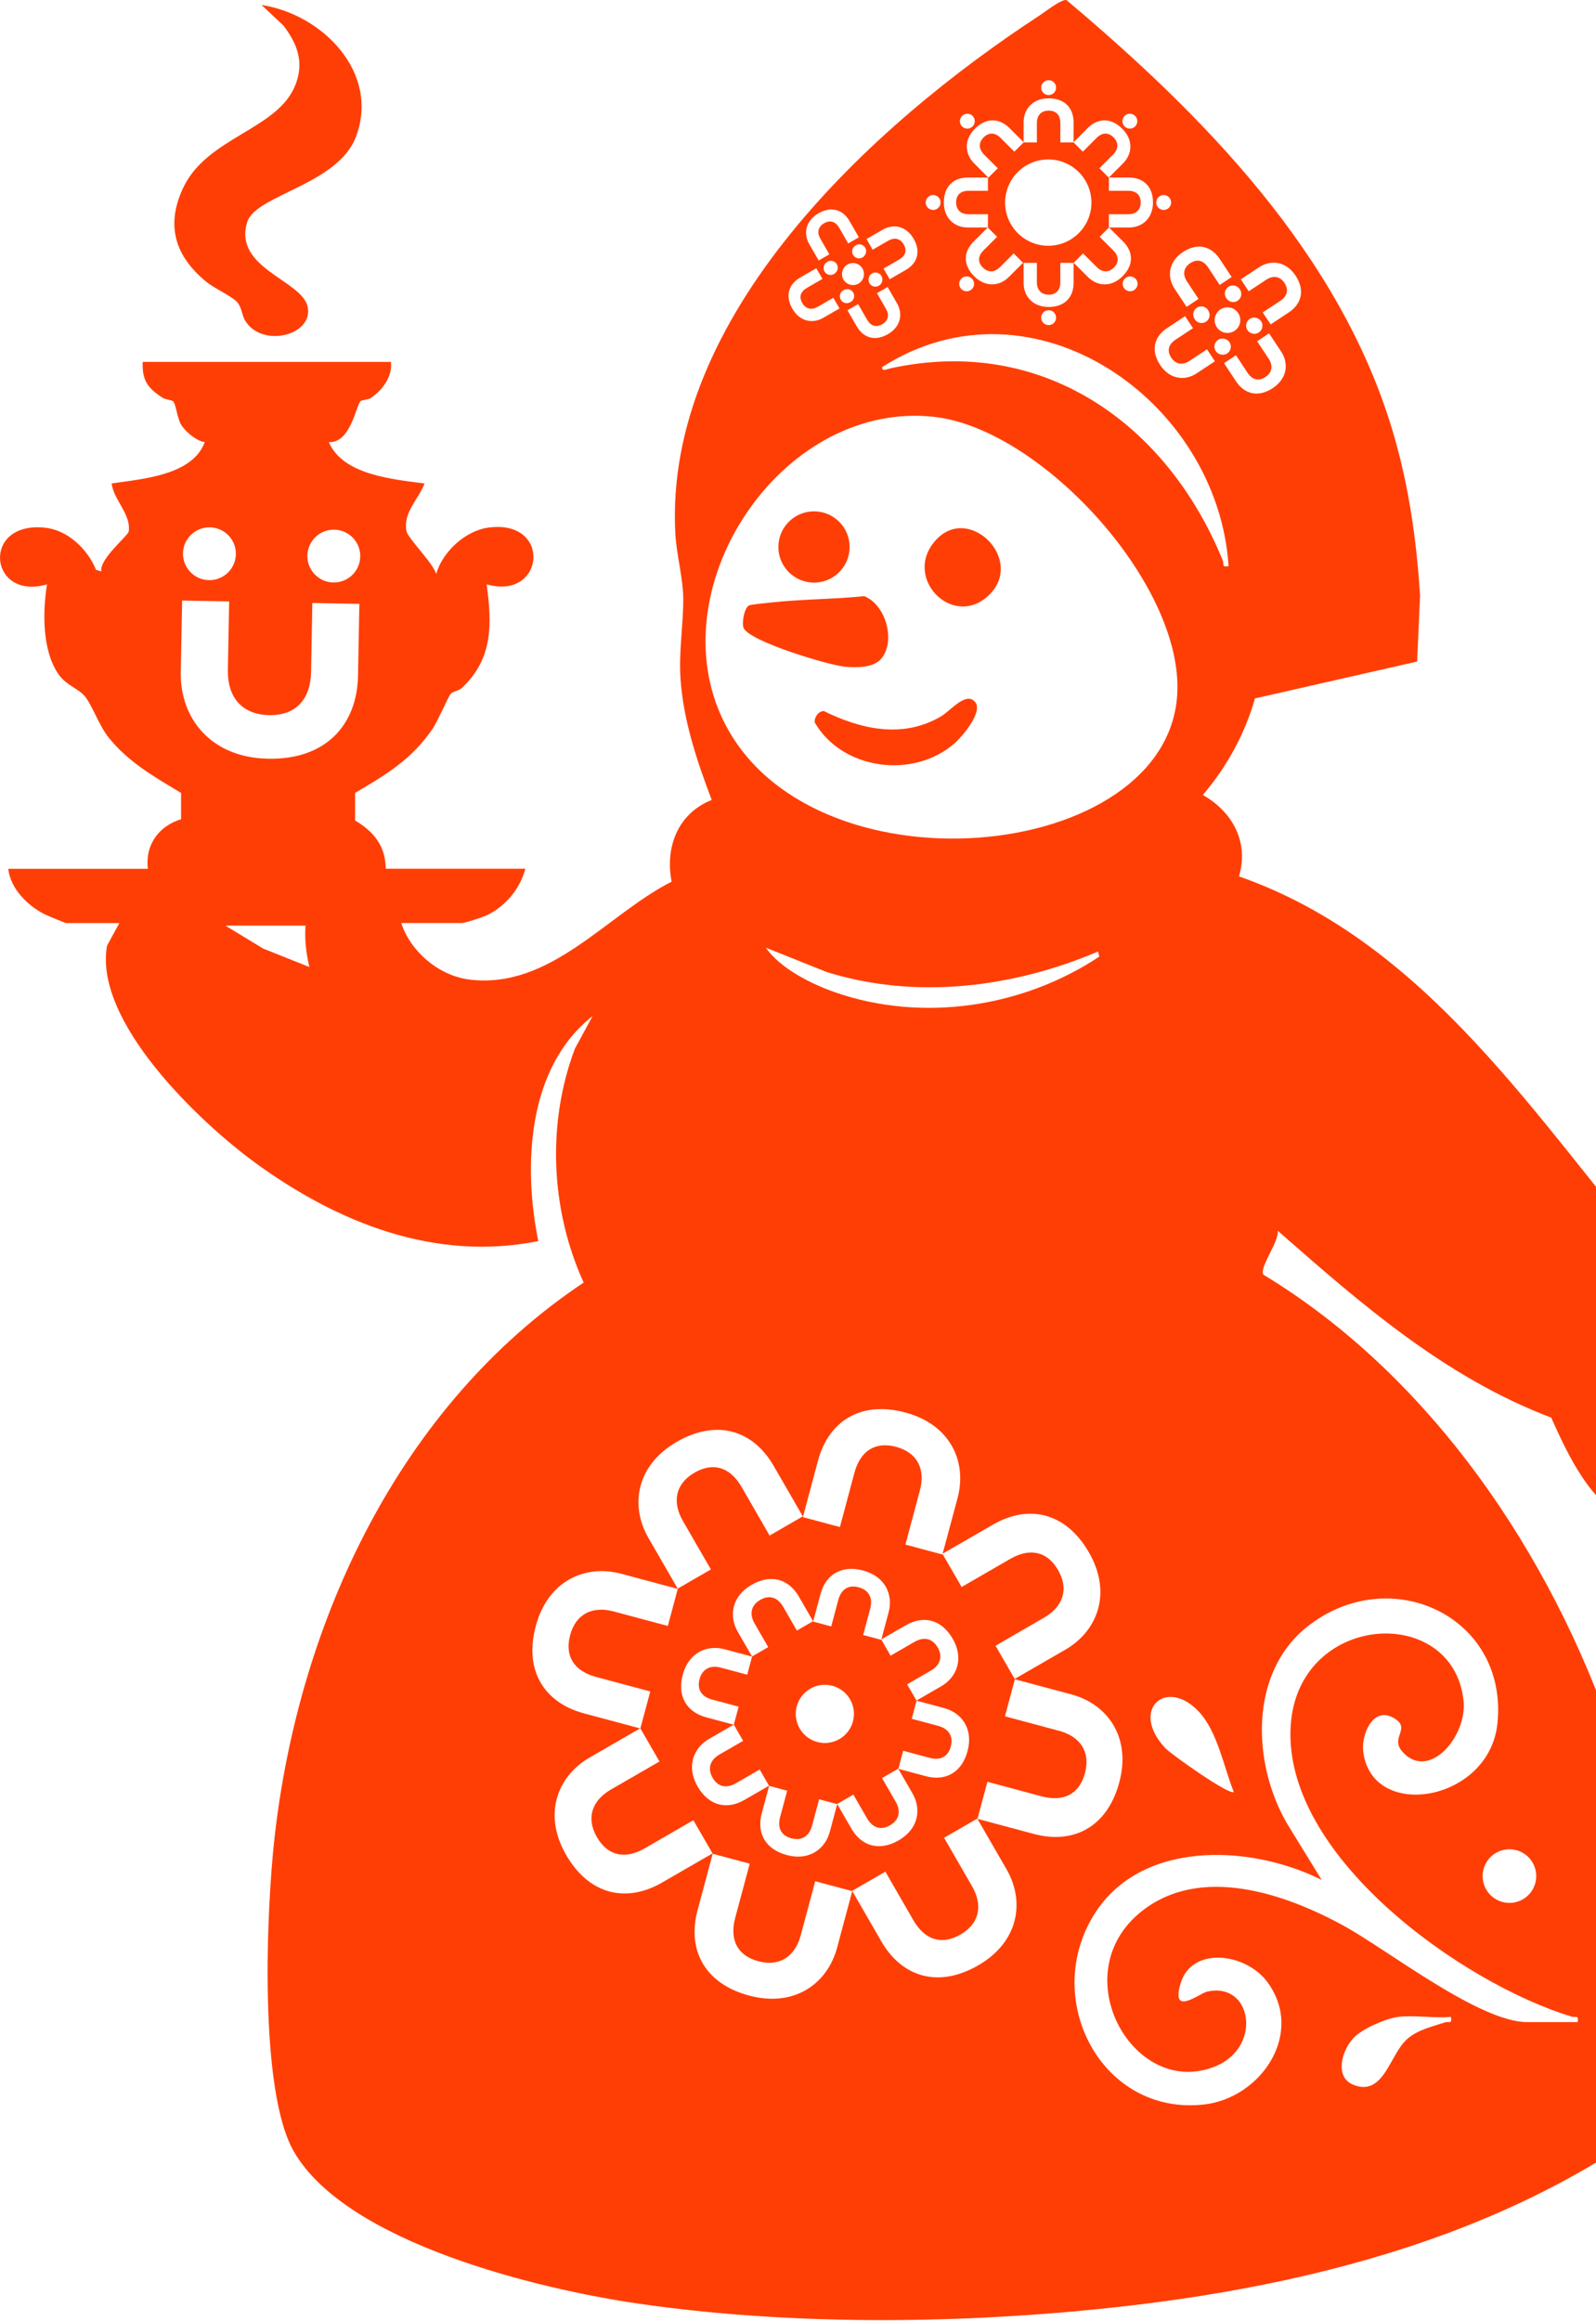 <?xml version="1.0" encoding="UTF-8"?> <svg xmlns="http://www.w3.org/2000/svg" width="163" height="237" viewBox="0 0 163 237" fill="none"><path d="M26.715 0.512L28.959 2.62C30.372 4.502 31.064 6.317 30.195 8.611C28.421 13.288 21.106 13.943 18.666 19.264C16.918 23.072 17.9 26.161 21.046 28.757C21.896 29.459 23.728 30.273 24.225 30.859C24.721 31.445 24.674 32.118 25.02 32.705C26.715 35.596 32.033 34.252 31.423 31.334C30.855 28.604 23.786 27.399 25.249 22.675C26.116 19.882 34.494 18.881 36.351 13.972C38.828 7.426 32.934 1.46 26.718 0.51L26.715 0.512Z" fill="#FF3E06"></path><path d="M90.017 67.244C91.486 65.483 90.493 61.739 88.256 60.875C85.156 61.194 81.971 61.176 78.874 61.511C78.351 61.569 76.862 61.702 76.532 61.81C76.025 61.976 75.716 63.661 75.956 64.149C76.629 65.522 84.615 67.925 86.297 68.079C87.448 68.184 89.212 68.211 90.017 67.244Z" fill="#FF3E06"></path><path d="M99.529 71.612C98.56 70.664 97.11 72.567 96.072 73.172C92.206 75.43 87.95 74.487 84.139 72.607C83.585 72.615 83.151 73.233 83.21 73.777C86.027 78.623 93.276 79.586 97.485 75.905C98.266 75.221 100.53 72.589 99.531 71.614L99.529 71.612Z" fill="#FF3E06"></path><path d="M95.726 54.997C91.929 58.832 97.324 64.411 101.05 60.717C104.628 57.171 99.103 51.588 95.726 54.997Z" fill="#FF3E06"></path><path d="M83.135 59.492C81.125 59.492 79.496 57.863 79.496 55.854C79.496 53.844 81.125 52.215 83.135 52.215C85.144 52.215 86.773 53.844 86.773 55.854C86.773 57.863 85.144 59.492 83.135 59.492Z" fill="#FF3E06"></path><path d="M108.92 0.009C122.926 11.805 136.763 25.876 142.189 43.872C143.864 49.433 144.663 55.042 145.033 60.833L144.732 67.552L128.17 71.319C127.148 74.937 125.284 78.32 122.847 81.177C125.862 82.877 127.581 85.999 126.538 89.492C145.839 96.236 157.08 114.569 169.705 129.398C170.314 129.81 183.542 139.993 185.369 143.026C191.583 153.349 182.628 159.174 173.454 152.828C172.369 152.076 171.511 151.07 170.508 150.23C171.017 151.627 171.654 152.739 170.756 154.181C169.805 155.704 168.368 155.709 166.792 155.263C162.625 154.08 160.055 148.381 158.421 144.753C147.608 140.655 139.041 133.177 130.499 125.675C130.644 126.776 128.579 129.445 129.03 130.161C146.144 140.515 158.482 158.807 164.827 177.559C168.645 188.845 170.196 200.891 175.271 211.768C158.041 227.413 134.87 233.492 112.142 235.787C96.9 237.327 80.339 237.419 65.177 235.225C55.153 233.775 35.396 229.059 30.009 219.692C26.41 213.434 27.205 195.003 28.042 187.604C30.532 165.552 40.822 143.494 59.61 130.967C56.233 123.552 55.832 114.745 58.708 107.098L60.517 103.76C53.841 109.001 53.416 119.036 54.974 126.73C44.432 128.851 34.483 124.856 26.106 118.762C20.405 114.613 9.544 104.314 10.933 96.559L12.19 94.259H6.784C6.66 94.258 4.825 93.495 4.529 93.345C2.797 92.455 1.073 90.747 0.843 88.714H15.102C14.804 86.284 16.209 84.351 18.493 83.654V80.966C15.739 79.31 13.058 77.807 11.03 75.225C10.077 74.01 9.383 71.919 8.614 71.04C7.97 70.306 6.776 69.967 6.008 68.893C4.292 66.492 4.35 62.465 4.802 59.669C-1.14 61.401 -1.988 53.152 4.643 53.889C6.932 54.142 8.968 56.094 9.803 58.183L10.344 58.346C10.13 57.078 13.071 54.727 13.144 54.267C13.413 52.524 11.585 51.021 11.405 49.368C14.534 48.901 19.668 48.544 20.912 45.145C20.115 45.061 18.966 44.102 18.533 43.429C18.1 42.755 17.965 41.227 17.68 40.978C17.516 40.833 16.935 40.825 16.602 40.611C15.103 39.65 14.498 38.853 14.574 36.954H39.925C40.107 38.428 39.074 39.816 37.907 40.619C37.58 40.844 36.967 40.822 36.813 40.973C36.354 41.429 35.808 45.272 33.587 45.143C34.994 48.491 40.123 48.948 43.357 49.368C42.739 51.013 41.142 52.323 41.515 54.242C41.655 54.96 44.24 57.506 44.549 58.605C45.185 56.36 47.514 54.203 49.851 53.878C56.434 52.964 55.647 61.38 49.697 59.664C50.26 63.743 50.347 67.261 47.19 70.228C46.846 70.551 46.254 70.612 46.062 70.815C45.779 71.112 44.726 73.608 44.208 74.377C42.101 77.504 39.442 79.102 36.268 80.961V83.78C38.153 84.905 39.388 86.387 39.394 88.708H53.653C53.104 90.794 51.572 92.624 49.607 93.509C49.203 93.691 47.49 94.254 47.184 94.254H40.978C41.945 97.211 44.871 99.667 48.005 100.034C56.26 101.001 61.919 93.43 68.592 90.028C67.911 86.485 69.234 83.062 72.688 81.684C71.185 77.723 69.785 73.567 69.5 69.297C69.315 66.519 69.798 63.72 69.782 61.113C69.769 59.085 69.083 56.571 68.972 54.509C67.776 32.277 89.081 12.752 106.118 1.614C106.689 1.242 108.426 -0.121 108.92 0.009ZM152.934 175.977C154.043 165.057 141.968 159.436 133.536 166.085C127.547 170.809 127.89 180.032 131.413 186.153L134.98 191.958C127.602 188.269 116.203 187.815 111.534 195.84C106.493 204.506 112.657 216.027 122.937 214.899C128.775 214.26 133.295 207.635 129.438 202.391C127.267 199.441 121.74 198.678 120.581 202.51C119.53 205.984 122.476 203.551 123.287 203.368C127.861 202.338 128.912 208.94 124.257 210.941C115.878 214.546 108.455 201.573 116.636 195.135C122.667 190.39 131.307 193.381 137.272 196.666C141.801 199.159 151.093 206.481 155.976 206.481H161.125L161.123 206.479C161.25 205.705 160.94 206.051 160.507 205.919C149.245 202.497 131.003 189.465 131.816 176.246C132.529 164.648 148.363 163.679 149.472 173.632C149.881 177.308 145.907 181.936 143.206 178.847C141.902 177.355 144.309 176.457 142.202 175.355C140.227 174.323 139.013 177.089 139.227 178.86C140.093 185.998 152.117 184.009 152.934 175.977ZM148.186 205.953C146.469 206.106 144.444 205.745 142.772 205.953V205.956C141.534 206.109 139.153 207.152 138.273 208.058C137.067 209.301 136.229 212.076 138.218 212.882C141.328 214.139 141.938 209.764 143.71 208.214C144.811 207.253 146.229 206.959 147.565 206.51C147.977 206.37 148.318 206.743 148.186 205.953ZM71.243 195.059C70.183 199.016 71.873 202.53 76.511 203.772C81.149 205.015 84.513 202.543 85.495 198.877L87.041 193.108L83.259 192.095L81.779 197.615C81.201 199.775 79.64 200.851 77.45 200.265C75.261 199.678 74.499 198.026 75.089 195.822L76.571 190.304L72.789 189.29L71.243 195.059ZM96.42 187.659L99.277 192.608C100.395 194.545 100.053 196.411 98.09 197.544C96.127 198.677 94.419 198.048 93.278 196.072L90.425 191.121L87.033 193.079L90.019 198.251C92.068 201.799 95.747 203.088 99.905 200.688C104.064 198.287 104.695 194.16 102.797 190.873L99.811 185.701L96.42 187.659ZM154.159 188.834C152.646 188.834 151.421 190.059 151.421 191.572C151.421 193.085 152.646 194.311 154.159 194.311C155.672 194.311 156.897 193.085 156.897 191.572C156.897 190.059 155.672 188.834 154.159 188.834ZM63.451 160.701C59.785 159.719 55.962 161.396 54.72 166.034C53.477 170.672 55.675 173.893 59.633 174.953L65.374 176.49L60.223 179.465C56.935 181.363 55.419 185.253 57.819 189.411C60.22 193.569 64.051 194.292 67.6 192.243L72.772 189.257L70.814 185.866L65.866 188.728C63.891 189.868 62.097 189.558 60.964 187.596C59.831 185.633 60.466 183.847 62.402 182.729L67.353 179.871L65.401 176.492L66.414 172.716L60.894 171.241C58.69 170.651 57.64 169.163 58.227 166.974C58.813 164.784 60.526 163.971 62.685 164.55L68.206 166.029L69.22 162.246L63.451 160.701ZM77.795 185.174C77.277 187.105 78.102 188.82 80.365 189.427C82.629 190.033 84.272 188.826 84.751 187.037L85.505 184.223L83.659 183.728L82.936 186.422C82.654 187.476 81.893 188.001 80.824 187.715C79.756 187.429 79.384 186.622 79.672 185.547L80.395 182.854L78.55 182.358L77.795 185.174ZM90.083 181.563L91.478 183.979C92.023 184.924 91.856 185.834 90.898 186.387C89.94 186.94 89.106 186.633 88.55 185.669L87.157 183.253L85.502 184.208L86.959 186.732C87.959 188.464 89.755 189.094 91.784 187.922C93.814 186.75 94.121 184.736 93.195 183.132L91.738 180.607L90.083 181.563ZM102.636 175.255L108.156 176.734C110.316 177.313 111.392 178.873 110.806 181.062C110.219 183.252 108.567 184.015 106.363 183.425L100.844 181.941L99.83 185.725L105.599 187.27C109.557 188.33 113.07 186.641 114.312 182.003C115.555 177.365 113.084 174 109.418 173.018L103.649 171.473L102.636 175.255ZM73.993 168.406C72.204 167.927 70.338 168.746 69.731 171.009C69.125 173.272 70.197 174.844 72.129 175.361L74.932 176.112L72.417 177.564C70.813 178.491 70.073 180.389 71.244 182.418C72.416 184.447 74.286 184.801 76.018 183.801L78.542 182.344L77.586 180.688L75.172 182.085C74.208 182.642 73.332 182.49 72.779 181.532C72.226 180.574 72.536 179.703 73.481 179.157L75.897 177.763L74.944 176.113L75.439 174.271L72.744 173.55C71.669 173.262 71.157 172.536 71.443 171.468C71.73 170.399 72.565 170.003 73.619 170.285L76.314 171.007L76.808 169.16L73.993 168.406ZM122.445 174.788C119.108 171.226 115.353 174.576 119.002 178.495C119.615 179.15 125.609 183.383 126.005 182.977C124.988 180.455 124.346 176.816 122.445 174.788ZM93.118 175.509L95.812 176.23C96.867 176.513 97.392 177.275 97.106 178.344C96.819 179.412 96.013 179.784 94.938 179.496L92.244 178.772L91.749 180.618L94.564 181.373C96.496 181.891 98.211 181.065 98.817 178.802C99.424 176.538 98.217 174.896 96.428 174.417L93.612 173.663L93.118 175.509ZM85.012 172.139C83.427 171.714 81.797 172.655 81.372 174.24C80.947 175.825 81.888 177.455 83.474 177.88C85.059 178.305 86.689 177.363 87.113 175.778C87.538 174.193 86.597 172.563 85.012 172.139ZM88.153 160.37C85.89 159.764 84.318 160.836 83.801 162.768L83.046 165.583L84.893 166.077L85.612 163.383C85.9 162.307 86.626 161.795 87.694 162.081C88.763 162.367 89.159 163.204 88.877 164.258L88.155 166.951L90.002 167.446L90.008 167.423L90.957 169.066L93.371 167.67C94.335 167.113 95.21 167.265 95.764 168.223C96.317 169.181 96.007 170.052 95.061 170.598L92.647 171.992L93.602 173.647L96.126 172.19C97.73 171.264 98.471 169.365 97.299 167.336C96.127 165.307 94.257 164.954 92.525 165.954L90.013 167.403L90.756 164.631C91.235 162.842 90.416 160.977 88.153 160.37ZM92.463 144.234C87.825 142.992 84.606 145.19 83.545 149.147L81.999 154.916L85.781 155.93L87.257 150.408C87.847 148.205 89.334 147.156 91.523 147.742C93.713 148.329 94.526 150.041 93.947 152.201L92.469 157.722L96.251 158.734L96.265 158.681L98.212 162.053L103.158 159.192C105.134 158.052 106.928 158.36 108.062 160.323C109.195 162.286 108.559 164.073 106.622 165.191L101.673 168.049L103.631 171.439L108.803 168.454C112.09 166.556 113.607 162.666 111.206 158.508C108.805 154.35 104.974 153.627 101.426 155.676L96.272 158.65L97.797 152.967C98.779 149.3 97.101 145.477 92.463 144.234ZM81.584 163.022C80.584 161.291 78.788 160.661 76.759 161.833C74.73 163.005 74.421 165.019 75.348 166.623L76.805 169.146L78.46 168.191L77.065 165.775C76.52 164.83 76.687 163.92 77.644 163.367C78.603 162.814 79.436 163.121 79.993 164.085L81.386 166.502L83.041 165.546L81.584 163.022ZM79.006 149.668C76.957 146.119 73.278 144.831 69.119 147.231C64.961 149.632 64.33 153.759 66.228 157.046L69.214 162.218L72.605 160.26L69.747 155.311C68.629 153.374 68.972 151.509 70.935 150.376C72.898 149.243 74.606 149.871 75.746 151.847L78.601 156.798L81.991 154.84L79.006 149.668ZM78.206 96.765C79.693 98.885 82.83 100.47 85.269 101.32C94.2 104.434 104.47 102.867 112.271 97.681L112.144 97.161C103.488 100.855 93.521 102.094 84.43 99.255L78.206 96.765ZM26.88 96.862L31.599 98.745C31.266 97.351 31.099 95.967 31.205 94.518H23.02L26.88 96.862ZM95.434 42.568C80.345 40.87 67.966 58.766 73.329 72.331C80.961 91.637 118.455 88.692 120.192 71.409C121.33 60.089 106.474 43.814 95.431 42.57L95.434 42.568ZM18.462 68.65C18.374 73.307 21.501 77.365 27.393 77.476C33.284 77.586 36.47 74.019 36.565 68.991L36.702 61.664L31.898 61.573L31.77 68.585C31.718 71.384 30.258 73.074 27.477 73.022C24.695 72.969 23.221 71.169 23.273 68.426L23.404 61.414L18.6 61.323L18.462 68.65ZM34.143 54.086C32.652 54.058 31.421 55.243 31.393 56.732C31.365 58.221 32.55 59.451 34.041 59.48C35.532 59.508 36.764 58.322 36.792 56.833C36.82 55.344 35.633 54.114 34.143 54.086ZM21.439 53.848C19.949 53.82 18.717 55.004 18.689 56.493C18.662 57.982 19.848 59.212 21.339 59.24C22.83 59.268 24.061 58.084 24.089 56.595C24.117 55.105 22.93 53.876 21.439 53.848ZM125.477 57.81C124.38 40.91 105.527 27.644 90.095 37.482C90.039 37.979 90.628 37.686 90.897 37.625C106.379 34.198 119.149 43.165 124.882 57.231C125.043 57.625 124.724 57.947 125.477 57.81ZM128.391 34.848L129.57 36.631C130.031 37.328 129.945 38.032 129.238 38.5C128.531 38.968 127.879 38.771 127.408 38.06L126.23 36.275L125.009 37.084L126.241 38.947C127.087 40.226 128.489 40.623 129.987 39.633C131.486 38.642 131.628 37.087 130.845 35.902L129.612 34.039L128.391 34.848ZM119.17 33.52C117.892 34.366 117.494 35.769 118.484 37.267C119.475 38.765 121.03 38.907 122.215 38.124L124.078 36.893L123.271 35.67L121.487 36.85C120.79 37.311 120.085 37.225 119.617 36.518C119.15 35.81 119.346 35.158 120.058 34.688L121.842 33.51L121.034 32.288L119.17 33.52ZM125.042 34.594C124.828 34.542 124.594 34.576 124.396 34.707C124.018 34.958 123.914 35.468 124.165 35.847C124.281 36.022 124.452 36.136 124.64 36.187C124.867 36.256 125.122 36.228 125.336 36.087C125.715 35.836 125.82 35.325 125.569 34.946C125.443 34.755 125.25 34.635 125.042 34.594ZM89.564 29.938L90.481 31.527C90.841 32.15 90.73 32.748 90.1 33.112C89.469 33.476 88.921 33.274 88.555 32.64L87.638 31.05L86.549 31.679L87.508 33.34C88.166 34.48 89.348 34.893 90.684 34.122C92.019 33.351 92.222 32.026 91.612 30.97L90.653 29.309L89.564 29.938ZM128.476 32.526C128.218 32.389 127.895 32.393 127.635 32.565C127.256 32.816 127.153 33.327 127.403 33.706C127.485 33.829 127.595 33.923 127.718 33.985C127.977 34.127 128.303 34.124 128.566 33.95C128.946 33.7 129.05 33.189 128.8 32.81C128.716 32.684 128.603 32.589 128.476 32.526ZM126.457 31.971C126.06 31.368 125.248 31.2 124.645 31.598C124.041 31.995 123.874 32.807 124.271 33.41C124.668 34.013 125.479 34.181 126.083 33.783C126.687 33.386 126.854 32.574 126.457 31.971ZM107.098 31.678C106.678 31.678 106.337 32.018 106.337 32.438C106.337 32.857 106.678 33.197 107.098 33.197C107.518 33.197 107.858 32.857 107.858 32.438C107.858 32.018 107.518 31.678 107.098 31.678ZM132.319 28.148C131.329 26.65 129.774 26.507 128.59 27.29L126.726 28.523L127.534 29.744L129.317 28.565C130.015 28.104 130.719 28.19 131.187 28.896C131.654 29.604 131.458 30.256 130.746 30.727L128.962 31.904L129.771 33.127L131.634 31.895C132.912 31.049 133.31 29.646 132.319 28.148ZM123.373 31.653C123.123 31.275 122.612 31.171 122.232 31.422C121.867 31.664 121.758 32.147 121.976 32.52C121.991 32.553 122.009 32.585 122.029 32.616C122.28 32.995 122.79 33.1 123.169 32.85C123.53 32.611 123.641 32.135 123.433 31.763C123.415 31.726 123.396 31.689 123.373 31.653ZM81.708 28.352C80.568 29.01 80.154 30.192 80.925 31.527C81.696 32.863 83.022 33.066 84.078 32.456L85.739 31.497L85.11 30.407L83.52 31.325C82.898 31.684 82.3 31.574 81.936 30.943C81.572 30.313 81.774 29.765 82.408 29.398L83.998 28.481L83.369 27.392L81.708 28.352ZM104.543 28.906C104.543 30.218 105.446 31.345 107.105 31.345C108.765 31.345 109.643 30.323 109.644 28.906V26.842H108.29L108.292 28.817C108.292 29.606 107.889 30.089 107.105 30.089C106.322 30.089 105.898 29.59 105.897 28.817V26.842H104.543V28.906ZM124.559 26.426C123.713 25.147 122.31 24.749 120.812 25.739C119.313 26.73 119.171 28.285 119.954 29.47L121.187 31.333L122.408 30.525L121.229 28.742C120.768 28.044 120.853 27.34 121.561 26.872C122.268 26.404 122.92 26.601 123.391 27.312L124.568 29.097L125.79 28.289L124.559 26.426ZM87.14 29.876C86.96 29.565 86.58 29.445 86.257 29.58C86.212 29.595 86.168 29.615 86.126 29.64C85.788 29.834 85.673 30.267 85.868 30.605C86.063 30.943 86.495 31.059 86.833 30.864C86.836 30.863 86.837 30.86 86.84 30.858C86.853 30.852 86.868 30.848 86.881 30.841C87.219 30.646 87.335 30.213 87.14 29.876ZM126.604 29.518C126.353 29.139 125.842 29.034 125.463 29.285C125.084 29.536 124.98 30.046 125.23 30.425C125.239 30.438 125.249 30.45 125.258 30.462C125.261 30.466 125.263 30.471 125.266 30.476C125.516 30.855 126.027 30.958 126.405 30.708C126.784 30.457 126.887 29.948 126.637 29.568C126.632 29.561 126.625 29.553 126.62 29.546C126.614 29.537 126.61 29.527 126.604 29.518ZM99.261 28.447C98.964 28.15 98.482 28.15 98.186 28.446C97.889 28.743 97.889 29.224 98.186 29.521C98.483 29.819 98.964 29.819 99.261 29.523C99.557 29.226 99.558 28.744 99.261 28.447ZM115.959 28.446C115.662 28.15 115.181 28.15 114.884 28.447C114.587 28.744 114.586 29.226 114.883 29.523C115.18 29.819 115.661 29.819 115.958 29.521C116.255 29.224 116.256 28.743 115.959 28.446ZM90.027 28.182C89.832 27.844 89.4 27.727 89.062 27.922C88.887 28.023 88.773 28.19 88.731 28.373C88.68 28.551 88.697 28.747 88.797 28.92C88.992 29.257 89.424 29.373 89.762 29.178C89.938 29.076 90.053 28.909 90.096 28.725C90.145 28.548 90.126 28.353 90.027 28.182ZM88.09 27.426C87.781 26.888 87.094 26.702 86.557 27.011C86.019 27.32 85.833 28.006 86.143 28.545C86.452 29.083 87.139 29.269 87.677 28.96C88.214 28.651 88.399 27.964 88.09 27.426ZM98.834 18.13C97.418 18.13 96.396 19.008 96.395 20.668C96.395 22.328 97.522 23.23 98.834 23.23H100.875L99.419 24.686C98.417 25.687 98.317 27.031 99.49 28.205C100.664 29.379 102.099 29.221 103.026 28.293L104.485 26.833L103.528 25.876L102.132 27.273C101.585 27.819 100.932 27.871 100.378 27.317C99.824 26.763 99.881 26.137 100.438 25.579L101.836 24.184L100.883 23.23H100.898V21.877H98.923C98.15 21.877 97.65 21.452 97.65 20.668C97.65 19.884 98.134 19.482 98.923 19.482L100.898 19.483V18.13H98.834ZM113.251 19.483L115.227 19.482C116.015 19.483 116.499 19.884 116.499 20.668C116.499 21.452 116 21.877 115.227 21.877H113.251V23.23H113.261L112.308 24.184L113.706 25.579C114.263 26.137 114.32 26.763 113.767 27.317C113.213 27.871 112.559 27.819 112.013 27.273L110.615 25.876L109.658 26.833L111.118 28.293C112.046 29.221 113.481 29.379 114.654 28.205C115.828 27.031 115.726 25.687 114.725 24.686L113.269 23.23H115.315C116.628 23.23 117.754 22.328 117.754 20.668C117.754 19.008 116.732 18.13 115.315 18.13H113.251V19.483ZM93.31 24.379C92.538 23.043 91.213 22.841 90.157 23.45L88.495 24.409L89.124 25.499L90.714 24.581C91.336 24.222 91.936 24.331 92.3 24.962C92.664 25.592 92.462 26.141 91.827 26.508L90.236 27.425L90.865 28.514L92.526 27.555C93.666 26.896 94.081 25.715 93.31 24.379ZM85.47 26.987C85.275 26.65 84.843 26.534 84.505 26.729C84.461 26.754 84.421 26.784 84.385 26.816C84.112 27.029 84.029 27.415 84.207 27.724C84.402 28.062 84.834 28.178 85.172 27.983C85.218 27.957 85.258 27.924 85.296 27.89C85.565 27.675 85.647 27.294 85.47 26.987ZM86.759 22.567C86.101 21.428 84.92 21.014 83.584 21.785C82.248 22.556 82.045 23.882 82.654 24.938L83.614 26.599L84.703 25.97L83.785 24.38C83.426 23.758 83.536 23.159 84.167 22.795C84.797 22.431 85.346 22.633 85.712 23.268L86.629 24.858L87.719 24.23L86.759 22.567ZM88.366 25.301C88.171 24.963 87.739 24.847 87.401 25.042C87.309 25.095 87.234 25.167 87.177 25.249C87.009 25.469 86.98 25.777 87.127 26.031C87.322 26.369 87.754 26.484 88.092 26.289C88.182 26.237 88.256 26.166 88.312 26.087C88.483 25.867 88.514 25.557 88.366 25.301ZM107.06 16.281C104.626 16.281 102.653 18.255 102.653 20.689C102.654 23.122 104.626 25.095 107.06 25.095C109.493 25.095 111.467 23.122 111.467 20.689C111.467 18.255 109.493 16.281 107.06 16.281ZM95.302 19.916C94.882 19.916 94.542 20.257 94.542 20.677C94.542 21.097 94.882 21.438 95.302 21.438C95.721 21.437 96.061 21.097 96.061 20.677C96.061 20.257 95.721 19.916 95.302 19.916ZM118.848 19.916C118.428 19.916 118.088 20.257 118.088 20.677C118.088 21.097 118.428 21.438 118.848 21.438C119.267 21.438 119.607 21.097 119.607 20.677C119.607 20.257 119.267 19.916 118.848 19.916ZM107.105 10.041C105.446 10.041 104.543 11.167 104.543 12.479V14.521L103.092 13.071C102.09 12.07 100.746 11.968 99.572 13.142C98.399 14.315 98.558 15.75 99.485 16.678L100.945 18.138L101.902 17.18L100.505 15.783C99.958 15.237 99.906 14.583 100.46 14.029C101.014 13.475 101.641 13.532 102.198 14.09L103.595 15.488L104.543 14.539V14.544H105.897V12.568C105.897 11.795 106.322 11.296 107.105 11.296C107.889 11.296 108.292 11.78 108.292 12.568L108.29 14.544H109.644V14.539L110.592 15.487L111.987 14.09C112.545 13.532 113.171 13.475 113.726 14.029C114.28 14.583 114.227 15.237 113.681 15.783L112.284 17.18L113.241 18.137L114.701 16.678C115.629 15.75 115.787 14.315 114.613 13.142C113.44 11.968 112.096 12.069 111.095 13.07L109.644 14.521V12.479C109.644 11.063 108.765 10.041 107.105 10.041ZM99.331 11.837C99.034 11.54 98.554 11.54 98.257 11.837C97.96 12.134 97.959 12.615 98.256 12.912C98.552 13.209 99.034 13.209 99.331 12.912C99.628 12.615 99.628 12.134 99.331 11.837ZM115.93 11.837C115.633 11.54 115.151 11.54 114.854 11.837C114.558 12.134 114.559 12.614 114.855 12.911C115.153 13.208 115.634 13.209 115.931 12.912C116.227 12.615 116.227 12.134 115.93 11.837ZM107.098 8.188C106.678 8.188 106.337 8.529 106.337 8.948C106.337 9.368 106.678 9.707 107.098 9.707C107.518 9.707 107.858 9.368 107.858 8.948C107.858 8.529 107.518 8.188 107.098 8.188Z" fill="#FF3E06"></path></svg> 